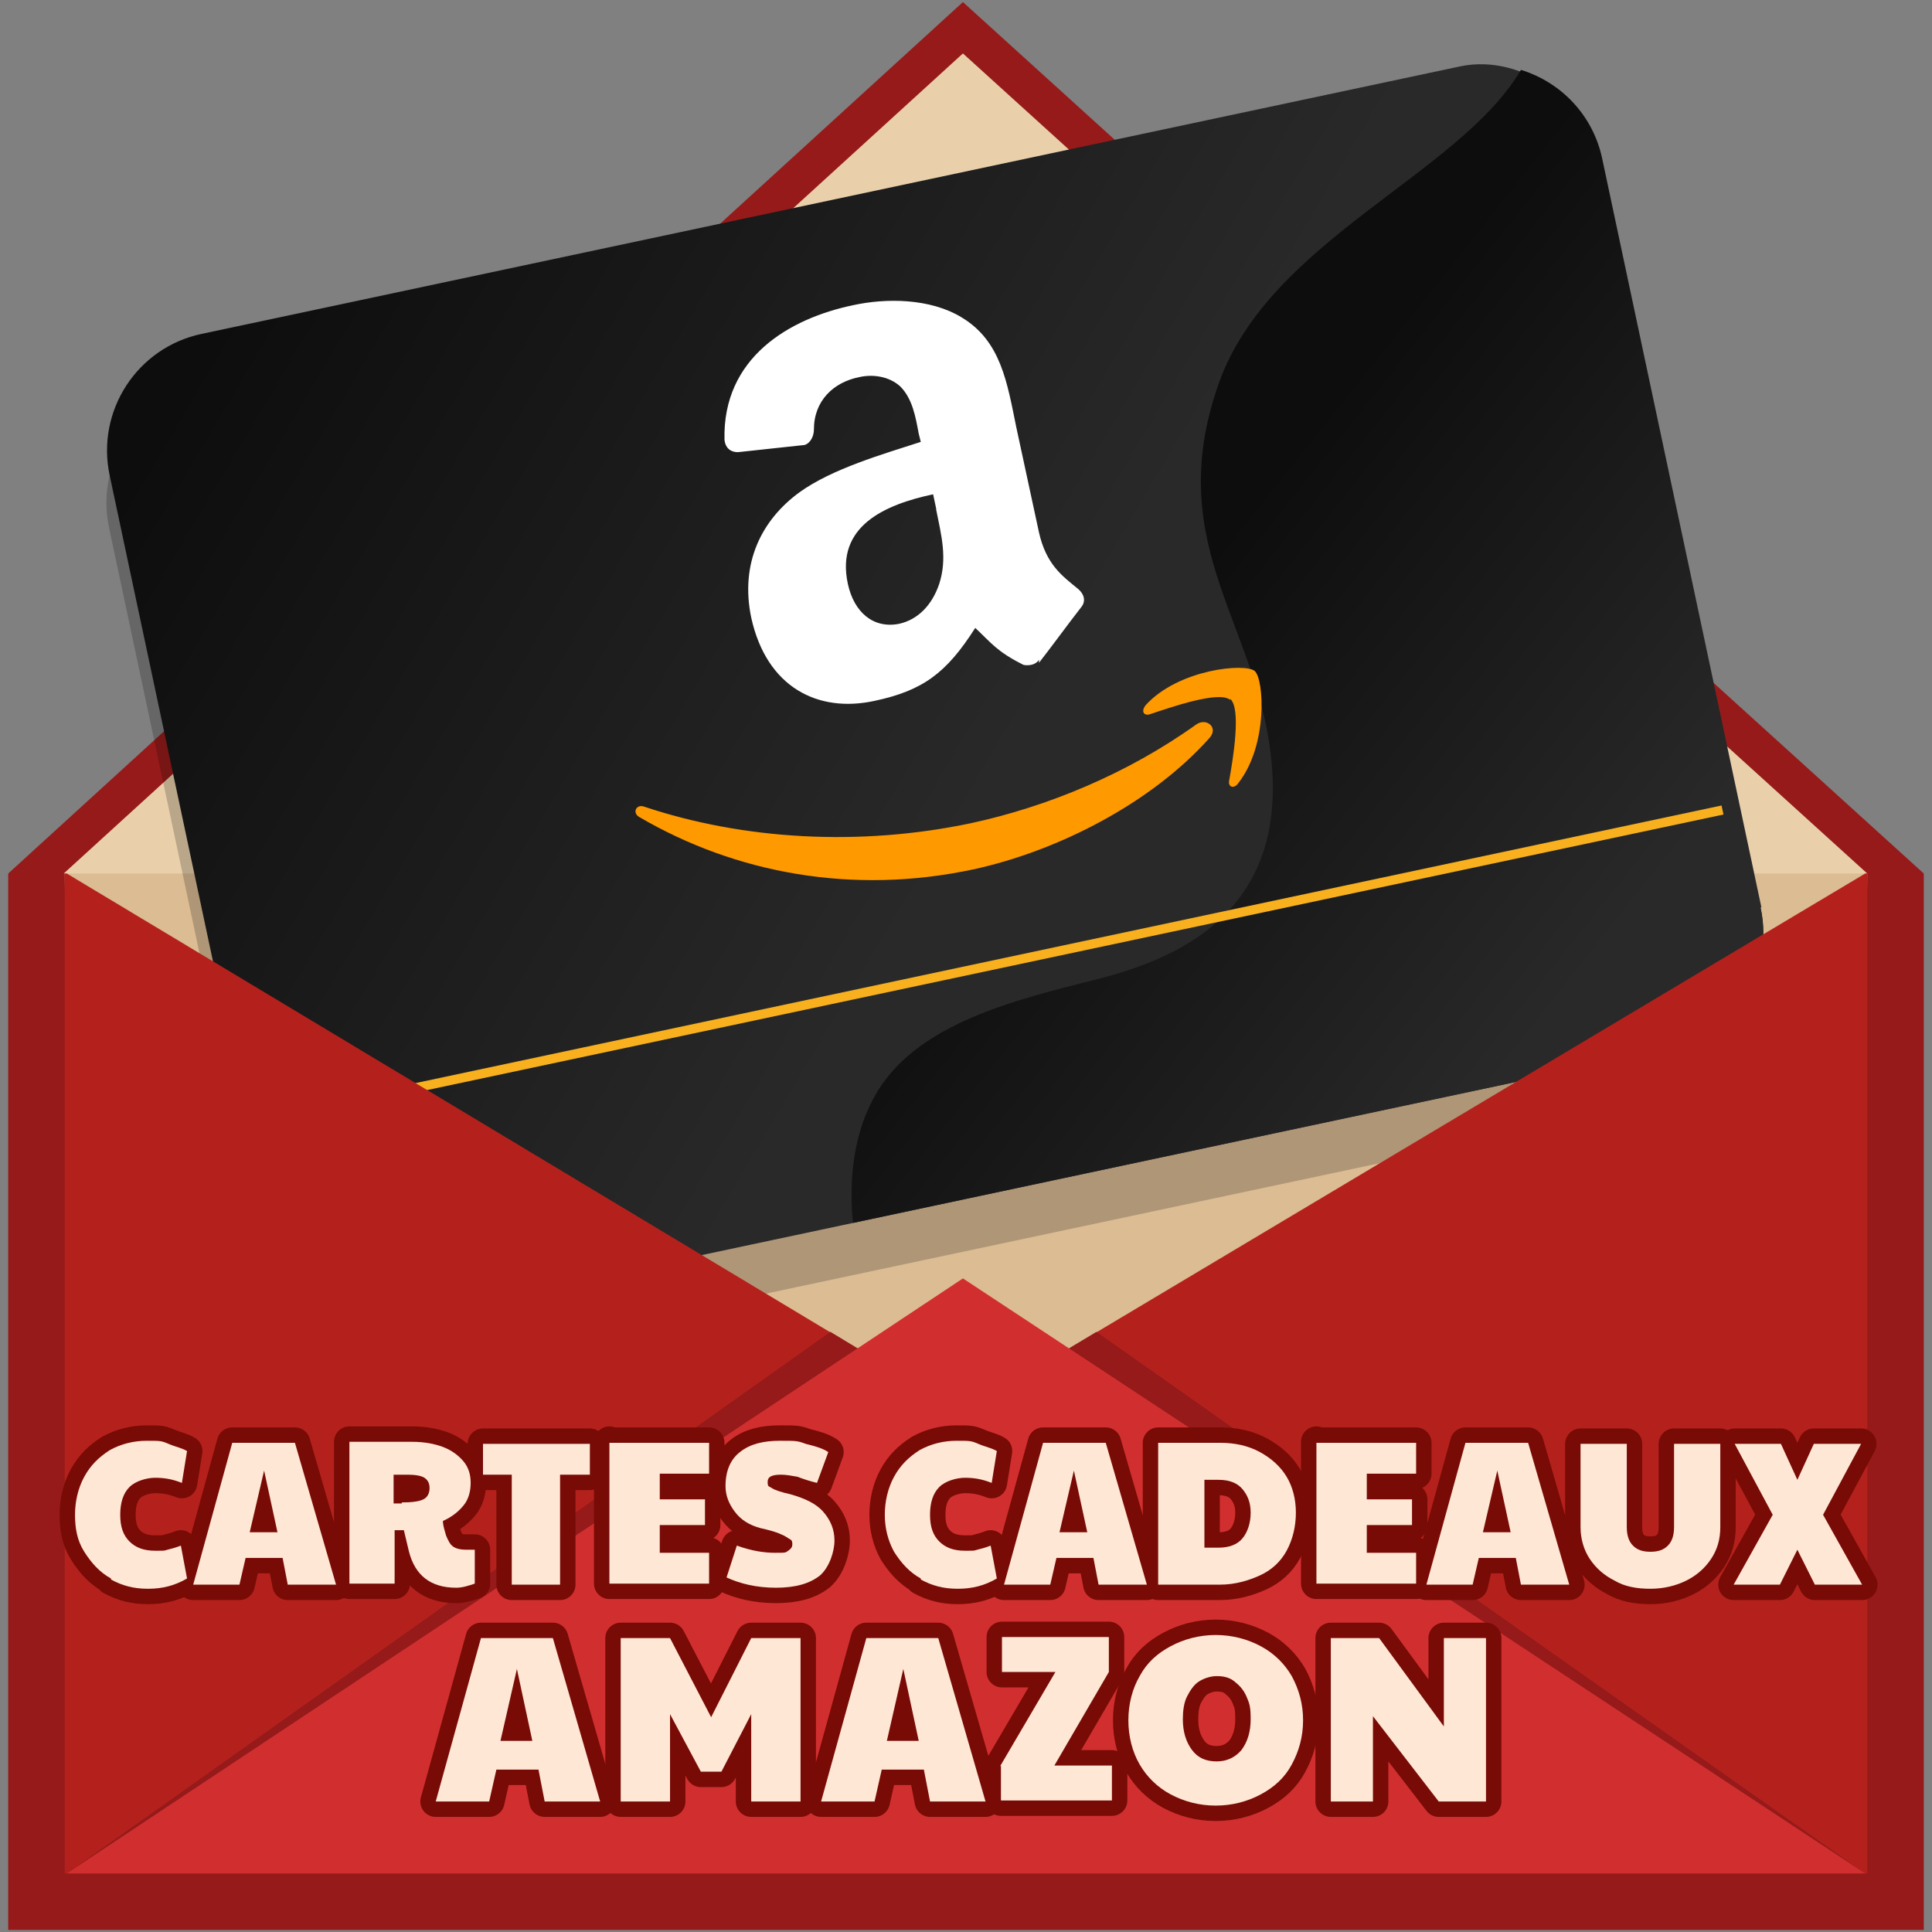 <?xml version="1.0" encoding="UTF-8"?>
<svg id="Layer_1" data-name="Layer 1" xmlns="http://www.w3.org/2000/svg" xmlns:xlink="http://www.w3.org/1999/xlink" version="1.1" viewBox="0 0 188 188">
  <rect x="0" y="0" width="188" height="188" fill="#808080" stroke="none"/>
  <defs>
    <style>
      .cls-1 {
        fill: #d12f2f;
      }

      .cls-1, .cls-2, .cls-3, .cls-4, .cls-5, .cls-6, .cls-7, .cls-8, .cls-9, .cls-10, .cls-11, .cls-12, .cls-13 {
        stroke-width: 0px;
      }

      .cls-2 {
        fill: #f90;
      }

      .cls-2, .cls-7, .cls-11 {
        fill-rule: evenodd;
      }

      .cls-3 {
        fill: #000;
        isolation: isolate;
        opacity: .2;
      }

      .cls-4 {
        fill: #dbbc93;
      }

      .cls-5 {
        fill: url(#linear-gradient);
      }

      .cls-6 {
        fill: #ffe7d5;
      }

      .cls-7 {
        fill: url(#linear-gradient-2);
      }

      .cls-8 {
        fill: #f0dec2;
      }

      .cls-9 {
        fill: #f8b01e;
      }

      .cls-14 {
        fill: none;
        stroke: #780b06;
        stroke-linecap: round;
        stroke-linejoin: round;
        stroke-width: 3px;
      }

      .cls-10 {
        fill: #b4211c;
      }

      .cls-11 {
        fill: #fff;
      }

      .cls-12 {
        fill: #961a1a;
      }

      .cls-13 {
        fill: #e9d0ab;
      }
    </style>
    <linearGradient id="linear-gradient" x1="-713" y1="2021.6" x2="-772.4" y2="1957.3" gradientTransform="translate(2055.2 -698.8) rotate(-90) scale(1 -1)" gradientUnits="userSpaceOnUse">
      <stop offset="0" stop-color="#0d0d0d"/>
      <stop offset="1" stop-color="#292929"/>
    </linearGradient>
    <linearGradient id="linear-gradient-2" x1="-764.4" y1="1940.8" x2="-806.1" y2="1906.4" gradientTransform="translate(1852.4 -1091.3) rotate(-102) scale(1 -1)" gradientUnits="userSpaceOnUse">
      <stop offset="0" stop-color="#0d0d0d"/>
      <stop offset="1" stop-color="#292929"/>
    </linearGradient>
  </defs>
  <g id="uuid-76555380-28f1-46b8-8ed6-8b1c08c11d83">
    <g>
      <polygon class="cls-12" points="187.2 187.8 .8 187.8 .8 85 93.7 .2 187.2 85 187.2 187.8"/>
      <polygon class="cls-13" points="181.5 85 181.7 85 93.7 5.2 6.2 85 6.5 85 93.7 137.4 181.5 85"/>
      <polygon class="cls-4" points="6.3 85 7.3 181.3 180.7 181.3 181.7 85 6.3 85"/>
      <path class="cls-8" d="M94.3,16.7c3.3,0,12.5,7.6,18.3,13,5.8,5.4,14.6,14,13.4,14.7s-9.9-3.6-21.7-1.2c-26.5,5.4-40.1,12.5-50.8,19-9,5.5-12.2,7.7-13.5,6-1.3-1.8,14.1-18.6,25.5-29.7,11.3-11,23.6-21.7,28.8-21.8Z"/>
    </g>
  </g>
  <g id="uuid-1d06a602-c0ee-4536-8a19-cbe4535944c6">
    <rect class="cls-3" x="16.8" y="23.4" width="148.4" height="97.8" rx="11.6" ry="11.6" transform="translate(-13.1 20.6) rotate(-12)"/>
    <g>
      <g>
        <rect class="cls-5" x="16.8" y="18.4" width="148.4" height="97.8" rx="11.6" ry="11.6" transform="translate(-12 20.4) rotate(-12)"/>
        <path class="cls-7" d="M171.4,88.3l-15.5-72.9c-.9-4.2-4-7.4-7.9-8.6-6,10.2-24.5,16.6-29.4,30.5-5.7,16.1,4.3,23.8,5.2,37.7.9,13.9-9.2,18.3-17.1,20.3s-17.7,4.3-21.6,11.4c-2.4,4.3-2.4,9.2-2.1,12.3l79.4-16.9c6.3-1.3,10.3-7.5,8.9-13.8Z"/>
      </g>
      <g>
        <rect class="cls-9" x="24.1" y="93.4" width="145.1" height=".9" transform="translate(-17.4 22.2) rotate(-12)"/>
        <g>
          <path class="cls-2" d="M117.7,71.8c-5.6,6.3-14.7,11-23,12.8-11.7,2.5-23.1.4-32.5-5.1-.7-.4-.3-1.3.5-1,9.6,3.2,20.9,3.9,31.8,1.6,7.4-1.6,15.2-4.8,21.9-9.6,1-.7,2.2.3,1.3,1.3h0Z"/>
          <path class="cls-2" d="M119.7,68.1c-1.1-.9-5.7.7-7.8,1.4-.6.2-.9-.3-.4-.9,3.2-3.5,9.7-4.1,10.6-3.3s1.3,7.2-1.6,10.9c-.4.6-1,.4-.9-.2.4-2.2,1.2-7.1.1-8Z"/>
        </g>
        <path class="cls-11" d="M91.1,49.6c.5,2.5,1.1,4.7.3,7.2-.7,2.1-2.1,3.5-3.9,3.9-2.5.5-4.4-1.1-5-3.9-1.2-5.6,3.6-7.7,8.3-8.7,0,0,.3,1.4.3,1.4ZM101.1,64.2c-.3.5-1,.6-1.5.5-2.6-1.3-3.1-2.1-4.7-3.6-2.8,4.4-5.1,6.1-9.8,7.1-5.5,1.2-10.5-1.3-12-8.1-1.1-5.3,1-9.5,4.7-12.2,3.2-2.3,8.1-3.7,11.8-4.9l-.2-.8c-.3-1.6-.6-3.4-1.8-4.6-1.1-1-2.7-1.2-4-.9-2.5.5-4.4,2.3-4.4,5.1,0,.6-.3,1.3-.9,1.5l-6.5.7c-.6,0-1.2-.3-1.3-1.2-.2-8,6.3-11.8,12.5-13.1,3.2-.7,7.5-.7,10.6,1.2,3.8,2.3,4.4,6.3,5.3,10.7l2.2,10.2c.7,3.1,2.2,4.2,3.8,5.5.6.5.8,1.2.3,1.8-1.1,1.4-3,4-4.1,5.4h0,0Z"/>
      </g>
    </g>
  </g>
  <g id="uuid-c1ad000d-eb5c-4abe-96f8-685a3239d684">
    <g>
      <polygon class="cls-10" points="181.5 85 93.7 137.4 6.5 85 6.3 85 6.3 182.3 181.7 182.3 181.7 85 181.5 85"/>
      <polygon class="cls-12" points="93.7 137.4 80.8 129.6 6.5 182.3 181.5 182.3 106.7 129.6 93.7 137.4"/>
      <polygon class="cls-1" points="93.7 124.4 181.5 182.3 6.5 182.3 93.7 124.4"/>
      <g>
        <g>
          <path class="cls-6" d="M10.8,153.6c-1.1-.6-1.9-1.5-2.6-2.6s-.9-2.3-.9-3.6.3-2.6.9-3.7c.6-1.1,1.4-1.9,2.5-2.6,1.1-.6,2.3-.9,3.6-.9s1.4,0,2.1.3,1.3.4,1.8.7l-.5,3.1c-1-.4-1.8-.5-2.6-.5s-1.9.3-2.5.9-.9,1.5-.9,2.7.3,2,.9,2.6c.6.6,1.4.9,2.5.9s.8,0,1.2-.1.8-.2,1.3-.4l.6,3.2c-1.2.7-2.4,1-3.8,1s-2.5-.3-3.6-.9h0Z"/>
          <path class="cls-6" d="M22.6,140.4h6.1l4,13.8h-4.7l-.5-2.6h-3.6l-.6,2.6h-4.5s3.8-13.8,3.8-13.8ZM27,149.1l-1.3-6-1.4,6h2.7Z"/>
          <path class="cls-6" d="M39.8,151l-.5-2.1h-.9v5.2h-4.4v-13.8h6.1c1.2,0,2.2.2,3,.5s1.5.8,2,1.4c.5.6.7,1.3.7,2.1s-.2,1.6-.7,2.2-1.1,1.1-2,1.5c0,.5.2,1,.3,1.4.2.5.4.9.7,1.1s.7.3,1.2.3.5,0,.9,0v3.3c-.6.2-1.2.4-1.8.4-2.5,0-4-1.2-4.6-3.5ZM39.1,146.2c1,0,1.7-.1,2.1-.3s.6-.6.6-1.1-.2-.8-.5-1-.9-.3-1.6-.3h-1.4v2.8h.8Z"/>
          <path class="cls-6" d="M49.9,143.5h-2.9v-3h10.4v3h-2.9v10.7h-4.7v-10.7Z"/>
          <path class="cls-6" d="M59.3,140.4h9.7v3h-4.8v2.5h4.4v2.5h-4.4v2.7h4.8v3h-9.7v-13.8Z"/>
          <path class="cls-6" d="M70.7,153.5l1-3.1c1.4.5,2.6.7,3.7.7s1,0,1.3-.2.4-.4.4-.6,0-.4-.2-.5-.4-.3-.9-.5c-.4-.2-1.1-.4-2-.6-1.1-.3-1.9-.8-2.5-1.6s-.9-1.6-.9-2.5c0-1.5.5-2.6,1.4-3.3,1-.8,2.3-1.1,3.9-1.1s1.7,0,2.5.3c.8.2,1.6.4,2.2.8l-1.1,3c-.8-.2-1.4-.4-1.9-.6-.6-.1-1.1-.2-1.6-.2-.9,0-1.3.2-1.3.7s.1.4.4.6.9.4,1.8.6c1.4.4,2.5.9,3.2,1.7s1.1,1.7,1.1,2.8-.5,2.6-1.4,3.4c-1,.8-2.4,1.2-4.3,1.2s-3.5-.4-4.8-1Z"/>
          <path class="cls-6" d="M89.6,153.6c-1.1-.6-1.9-1.5-2.6-2.6-.6-1.1-.9-2.3-.9-3.6s.3-2.6.9-3.7,1.4-1.9,2.5-2.6c1.1-.6,2.3-.9,3.6-.9s1.4,0,2.1.3,1.3.4,1.8.7l-.5,3.1c-1-.4-1.8-.5-2.6-.5s-1.9.3-2.5.9-.9,1.5-.9,2.7.3,2,.9,2.6c.6.6,1.4.9,2.5.9s.8,0,1.2-.1.8-.2,1.3-.4l.6,3.2c-1.2.7-2.4,1-3.8,1s-2.5-.3-3.6-.9h0Z"/>
          <path class="cls-6" d="M101.5,140.4h6.1l4,13.8h-4.7l-.5-2.6h-3.6l-.6,2.6h-4.5l3.8-13.8h0ZM105.8,149.1l-1.3-6-1.4,6h2.7Z"/>
          <path class="cls-6" d="M112.8,140.4h6c1.4,0,2.7.3,3.8.9s2,1.4,2.6,2.4c.6,1,.9,2.2.9,3.5s-.3,2.6-.9,3.7-1.5,1.9-2.6,2.4-2.4.9-3.9.9h-6s0-13.8,0-13.8ZM118.6,150.6c1,0,1.8-.3,2.3-.9.5-.6.8-1.5.8-2.5s-.3-1.7-.8-2.3c-.5-.6-1.3-.9-2.3-.9h-1.4v6.6s1.4,0,1.4,0Z"/>
          <path class="cls-6" d="M128.1,140.4h9.7v3h-4.8v2.5h4.4v2.5h-4.4v2.7h4.8v3h-9.7v-13.8Z"/>
          <path class="cls-6" d="M142.6,140.4h6.1l4,13.8h-4.7l-.5-2.6h-3.6l-.6,2.6h-4.5l3.8-13.8ZM147,149.1l-1.3-6-1.4,6h2.7Z"/>
          <path class="cls-6" d="M157.1,153.8c-1-.5-1.8-1.2-2.4-2.1s-.9-2-.9-3.1v-8.1h4.5v8.1c0,.8.2,1.4.6,1.8.4.4.9.6,1.7.6s1.3-.2,1.7-.6.6-1,.6-1.8v-8.1h4.5v8.1c0,1.2-.3,2.2-.9,3.1s-1.4,1.6-2.4,2.1c-1,.5-2.2.8-3.5.8s-2.5-.2-3.5-.8h0Z"/>
          <path class="cls-6" d="M172.5,147.4l-3.7-6.9h4.5l1.6,3.5,1.6-3.5h4.6l-3.7,6.9,3.8,6.8h-4.6l-1.7-3.4-1.7,3.4h-4.5l3.8-6.8h0Z"/>
          <path class="cls-6" d="M46.8,159.4h7l4.6,15.9h-5.4l-.6-3.1h-4.1l-.7,3.1h-5.2l4.4-15.9h0ZM51.8,169.4l-1.5-7-1.6,7h3.1Z"/>
          <path class="cls-6" d="M60.4,159.4h4.8l4,7.7,3.9-7.7h4.8v15.9h-4.8v-8.5l-2.9,5.6h-2l-3-5.6v8.5h-4.8v-15.9h0Z"/>
          <path class="cls-6" d="M84.3,159.4h7l4.6,15.9h-5.4l-.6-3.1h-4.1l-.7,3.1h-5.2l4.4-15.9h0ZM89.4,169.4l-1.5-7-1.6,7h3.1Z"/>
          <path class="cls-6" d="M97.3,171.9l5.4-9.2h-5.2v-3.4h10.4v3.4l-5.3,9.1h5.6v3.4h-10.8v-3.4h0Z"/>
          <path class="cls-6" d="M113.9,174.6c-1.3-.7-2.3-1.7-3-2.9s-1.1-2.7-1.1-4.3.4-3.1,1.1-4.3c.7-1.3,1.7-2.2,3-2.9,1.3-.7,2.8-1.1,4.4-1.1s3.1.4,4.4,1.1,2.3,1.7,3,2.9c.7,1.3,1.1,2.7,1.1,4.3s-.4,3-1.1,4.3c-.7,1.3-1.7,2.2-3,2.9-1.3.7-2.8,1.1-4.4,1.1s-3.1-.4-4.4-1.1ZM120.8,170.3c.6-.8.9-1.8.9-3s-.1-1.5-.4-2.2-.7-1.1-1.2-1.5-1.1-.5-1.7-.5-1.2.2-1.7.5-.9.9-1.2,1.5-.4,1.4-.4,2.2c0,1.2.3,2.2.9,3s1.4,1.1,2.4,1.1,1.8-.4,2.4-1.1h0Z"/>
          <path class="cls-6" d="M129.6,159.4h4.6l6.3,8.6v-8.6h4.1v15.9h-4.6l-6.4-8.3v8.3h-4.1v-15.9h0Z"/>
        </g>
        <g>
          <path class="cls-14" d="M10.8,153.6c-1.1-.6-1.9-1.5-2.6-2.6s-.9-2.3-.9-3.6.3-2.6.9-3.7c.6-1.1,1.4-1.9,2.5-2.6,1.1-.6,2.3-.9,3.6-.9s1.4,0,2.1.3,1.3.4,1.8.7l-.5,3.1c-1-.4-1.8-.5-2.6-.5s-1.9.3-2.5.9-.9,1.5-.9,2.7.3,2,.9,2.6c.6.6,1.4.9,2.5.9s.8,0,1.2-.1.8-.2,1.3-.4l.6,3.2c-1.2.7-2.4,1-3.8,1s-2.5-.3-3.6-.9h0Z"/>
          <path class="cls-14" d="M22.6,140.4h6.1l4,13.8h-4.7l-.5-2.6h-3.6l-.6,2.6h-4.5s3.8-13.8,3.8-13.8ZM27,149.1l-1.3-6-1.4,6h2.7Z"/>
          <path class="cls-14" d="M39.8,151l-.5-2.1h-.9v5.2h-4.4v-13.8h6.1c1.2,0,2.2.2,3,.5s1.5.8,2,1.4c.5.6.7,1.3.7,2.1s-.2,1.6-.7,2.2-1.1,1.1-2,1.5c0,.5.2,1,.3,1.4.2.5.4.9.7,1.1s.7.3,1.2.3.5,0,.9,0v3.3c-.6.2-1.2.4-1.8.4-2.5,0-4-1.2-4.6-3.5ZM39.1,146.2c1,0,1.7-.1,2.1-.3s.6-.6.6-1.1-.2-.8-.5-1-.9-.3-1.6-.3h-1.4v2.8h.8Z"/>
          <path class="cls-14" d="M49.9,143.5h-2.9v-3h10.4v3h-2.9v10.7h-4.7v-10.7Z"/>
          <path class="cls-14" d="M59.3,140.4h9.7v3h-4.8v2.5h4.4v2.5h-4.4v2.7h4.8v3h-9.7v-13.8Z"/>
          <path class="cls-14" d="M70.7,153.5l1-3.1c1.4.5,2.6.7,3.7.7s1,0,1.3-.2.4-.4.4-.6,0-.4-.2-.5-.4-.3-.9-.5c-.4-.2-1.1-.4-2-.6-1.1-.3-1.9-.8-2.5-1.6s-.9-1.6-.9-2.5c0-1.5.5-2.6,1.4-3.3,1-.8,2.3-1.1,3.9-1.1s1.7,0,2.5.3c.8.2,1.6.4,2.2.8l-1.1,3c-.8-.2-1.4-.4-1.9-.6-.6-.1-1.1-.2-1.6-.2-.9,0-1.3.2-1.3.7s.1.4.4.6.9.4,1.8.6c1.4.4,2.5.9,3.2,1.7s1.1,1.7,1.1,2.8-.5,2.6-1.4,3.4c-1,.8-2.4,1.2-4.3,1.2s-3.5-.4-4.8-1Z"/>
          <path class="cls-14" d="M89.6,153.6c-1.1-.6-1.9-1.5-2.6-2.6-.6-1.1-.9-2.3-.9-3.6s.3-2.6.9-3.7,1.4-1.9,2.5-2.6c1.1-.6,2.3-.9,3.6-.9s1.4,0,2.1.3,1.3.4,1.8.7l-.5,3.1c-1-.4-1.8-.5-2.6-.5s-1.9.3-2.5.9-.9,1.5-.9,2.7.3,2,.9,2.6c.6.6,1.4.9,2.5.9s.8,0,1.2-.1.8-.2,1.3-.4l.6,3.2c-1.2.7-2.4,1-3.8,1s-2.5-.3-3.6-.9h0Z"/>
          <path class="cls-14" d="M101.5,140.4h6.1l4,13.8h-4.7l-.5-2.6h-3.6l-.6,2.6h-4.5l3.8-13.8h0ZM105.8,149.1l-1.3-6-1.4,6h2.7Z"/>
          <path class="cls-14" d="M112.8,140.4h6c1.4,0,2.7.3,3.8.9s2,1.4,2.6,2.4c.6,1,.9,2.2.9,3.5s-.3,2.6-.9,3.7-1.5,1.9-2.6,2.4-2.4.9-3.9.9h-6s0-13.8,0-13.8ZM118.6,150.6c1,0,1.8-.3,2.3-.9.5-.6.8-1.5.8-2.5s-.3-1.7-.8-2.3c-.5-.6-1.3-.9-2.3-.9h-1.4v6.6s1.4,0,1.4,0Z"/>
          <path class="cls-14" d="M128.1,140.4h9.7v3h-4.8v2.5h4.4v2.5h-4.4v2.7h4.8v3h-9.7v-13.8Z"/>
          <path class="cls-14" d="M142.6,140.4h6.1l4,13.8h-4.7l-.5-2.6h-3.6l-.6,2.6h-4.5l3.8-13.8ZM147,149.1l-1.3-6-1.4,6h2.7Z"/>
          <path class="cls-14" d="M157.1,153.8c-1-.5-1.8-1.2-2.4-2.1s-.9-2-.9-3.1v-8.1h4.5v8.1c0,.8.2,1.4.6,1.8.4.4.9.6,1.7.6s1.3-.2,1.7-.6.6-1,.6-1.8v-8.1h4.5v8.1c0,1.2-.3,2.2-.9,3.1s-1.4,1.6-2.4,2.1c-1,.5-2.2.8-3.5.8s-2.5-.2-3.5-.8h0Z"/>
          <path class="cls-14" d="M172.5,147.4l-3.7-6.9h4.5l1.6,3.5,1.6-3.5h4.6l-3.7,6.9,3.8,6.8h-4.6l-1.7-3.4-1.7,3.4h-4.5l3.8-6.8h0Z"/>
          <path class="cls-14" d="M46.8,159.4h7l4.6,15.9h-5.4l-.6-3.1h-4.1l-.7,3.1h-5.2l4.4-15.9h0ZM51.8,169.4l-1.5-7-1.6,7h3.1Z"/>
          <path class="cls-14" d="M60.4,159.4h4.8l4,7.7,3.9-7.7h4.8v15.9h-4.8v-8.5l-2.9,5.6h-2l-3-5.6v8.5h-4.8v-15.9h0Z"/>
          <path class="cls-14" d="M84.3,159.4h7l4.6,15.9h-5.4l-.6-3.1h-4.1l-.7,3.1h-5.2l4.4-15.9h0ZM89.4,169.4l-1.5-7-1.6,7h3.1Z"/>
          <path class="cls-14" d="M97.3,171.9l5.4-9.2h-5.2v-3.4h10.4v3.4l-5.3,9.1h5.6v3.4h-10.8v-3.4h0Z"/>
          <path class="cls-14" d="M113.9,174.6c-1.3-.7-2.3-1.7-3-2.9s-1.1-2.7-1.1-4.3.4-3.1,1.1-4.3c.7-1.3,1.7-2.2,3-2.9,1.3-.7,2.8-1.1,4.4-1.1s3.1.4,4.4,1.1,2.3,1.7,3,2.9c.7,1.3,1.1,2.7,1.1,4.3s-.4,3-1.1,4.3c-.7,1.3-1.7,2.2-3,2.9-1.3.7-2.8,1.1-4.4,1.1s-3.1-.4-4.4-1.1ZM120.8,170.3c.6-.8.9-1.8.9-3s-.1-1.5-.4-2.2-.7-1.1-1.2-1.5-1.1-.5-1.7-.5-1.2.2-1.7.5-.9.9-1.2,1.5-.4,1.4-.4,2.2c0,1.2.3,2.2.9,3s1.4,1.1,2.4,1.1,1.8-.4,2.4-1.1h0Z"/>
          <path class="cls-14" d="M129.6,159.4h4.6l6.3,8.6v-8.6h4.1v15.9h-4.6l-6.4-8.3v8.3h-4.1v-15.9h0Z"/>
        </g>
        <g>
          <path class="cls-6" d="M10.8,153.6c-1.1-.6-1.9-1.5-2.6-2.6s-.9-2.3-.9-3.6.3-2.6.9-3.7c.6-1.1,1.4-1.9,2.5-2.6,1.1-.6,2.3-.9,3.6-.9s1.4,0,2.1.3,1.3.4,1.8.7l-.5,3.1c-1-.4-1.8-.5-2.6-.5s-1.9.3-2.5.9-.9,1.5-.9,2.7.3,2,.9,2.6c.6.6,1.4.9,2.5.9s.8,0,1.2-.1.8-.2,1.3-.4l.6,3.2c-1.2.7-2.4,1-3.8,1s-2.5-.3-3.6-.9h0Z"/>
          <path class="cls-6" d="M22.6,140.4h6.1l4,13.8h-4.7l-.5-2.6h-3.6l-.6,2.6h-4.5s3.8-13.8,3.8-13.8ZM27,149.1l-1.3-6-1.4,6h2.7Z"/>
          <path class="cls-6" d="M39.8,151l-.5-2.1h-.9v5.2h-4.4v-13.8h6.1c1.2,0,2.2.2,3,.5s1.5.8,2,1.4c.5.6.7,1.3.7,2.1s-.2,1.6-.7,2.2-1.1,1.1-2,1.5c0,.5.2,1,.3,1.4.2.5.4.9.7,1.1s.7.3,1.2.3.5,0,.9,0v3.3c-.6.2-1.2.4-1.8.4-2.5,0-4-1.2-4.6-3.5ZM39.1,146.2c1,0,1.7-.1,2.1-.3s.6-.6.6-1.1-.2-.8-.5-1-.9-.3-1.6-.3h-1.4v2.8h.8Z"/>
          <path class="cls-6" d="M49.9,143.5h-2.9v-3h10.4v3h-2.9v10.7h-4.7v-10.7Z"/>
          <path class="cls-6" d="M59.3,140.4h9.7v3h-4.8v2.5h4.4v2.5h-4.4v2.7h4.8v3h-9.7v-13.8Z"/>
          <path class="cls-6" d="M70.7,153.5l1-3.1c1.4.5,2.6.7,3.7.7s1,0,1.3-.2.4-.4.4-.6,0-.4-.2-.5-.4-.3-.9-.5c-.4-.2-1.1-.4-2-.6-1.1-.3-1.9-.8-2.5-1.6s-.9-1.6-.9-2.5c0-1.5.5-2.6,1.4-3.3,1-.8,2.3-1.1,3.9-1.1s1.7,0,2.5.3c.8.2,1.6.4,2.2.8l-1.1,3c-.8-.2-1.4-.4-1.9-.6-.6-.1-1.1-.2-1.6-.2-.9,0-1.3.2-1.3.7s.1.4.4.6.9.4,1.8.6c1.4.4,2.5.9,3.2,1.7s1.1,1.7,1.1,2.8-.5,2.6-1.4,3.4c-1,.8-2.4,1.2-4.3,1.2s-3.5-.4-4.8-1Z"/>
          <path class="cls-6" d="M89.6,153.6c-1.1-.6-1.9-1.5-2.6-2.6-.6-1.1-.9-2.3-.9-3.6s.3-2.6.9-3.7,1.4-1.9,2.5-2.6c1.1-.6,2.3-.9,3.6-.9s1.4,0,2.1.3,1.3.4,1.8.7l-.5,3.1c-1-.4-1.8-.5-2.6-.5s-1.9.3-2.5.9-.9,1.5-.9,2.7.3,2,.9,2.6c.6.6,1.4.9,2.5.9s.8,0,1.2-.1.8-.2,1.3-.4l.6,3.2c-1.2.7-2.4,1-3.8,1s-2.5-.3-3.6-.9h0Z"/>
          <path class="cls-6" d="M101.5,140.4h6.1l4,13.8h-4.7l-.5-2.6h-3.6l-.6,2.6h-4.5l3.8-13.8h0ZM105.8,149.1l-1.3-6-1.4,6h2.7Z"/>
          <path class="cls-6" d="M112.8,140.4h6c1.4,0,2.7.3,3.8.9s2,1.4,2.6,2.4c.6,1,.9,2.2.9,3.5s-.3,2.6-.9,3.7-1.5,1.9-2.6,2.4-2.4.9-3.9.9h-6s0-13.8,0-13.8ZM118.6,150.6c1,0,1.8-.3,2.3-.9.5-.6.8-1.5.8-2.5s-.3-1.7-.8-2.3c-.5-.6-1.3-.9-2.3-.9h-1.4v6.6s1.4,0,1.4,0Z"/>
          <path class="cls-6" d="M128.1,140.4h9.7v3h-4.8v2.5h4.4v2.5h-4.4v2.7h4.8v3h-9.7v-13.8Z"/>
          <path class="cls-6" d="M142.6,140.4h6.1l4,13.8h-4.7l-.5-2.6h-3.6l-.6,2.6h-4.5l3.8-13.8ZM147,149.1l-1.3-6-1.4,6h2.7Z"/>
          <path class="cls-6" d="M157.1,153.8c-1-.5-1.8-1.2-2.4-2.1s-.9-2-.9-3.1v-8.1h4.5v8.1c0,.8.2,1.4.6,1.8.4.4.9.6,1.7.6s1.3-.2,1.7-.6.6-1,.6-1.8v-8.1h4.5v8.1c0,1.2-.3,2.2-.9,3.1s-1.4,1.6-2.4,2.1c-1,.5-2.2.8-3.5.8s-2.5-.2-3.5-.8h0Z"/>
          <path class="cls-6" d="M172.5,147.4l-3.7-6.9h4.5l1.6,3.5,1.6-3.5h4.6l-3.7,6.9,3.8,6.8h-4.6l-1.7-3.4-1.7,3.4h-4.5l3.8-6.8h0Z"/>
          <path class="cls-6" d="M46.8,159.4h7l4.6,15.9h-5.4l-.6-3.1h-4.1l-.7,3.1h-5.2l4.4-15.9h0ZM51.8,169.4l-1.5-7-1.6,7h3.1Z"/>
          <path class="cls-6" d="M60.4,159.4h4.8l4,7.7,3.9-7.7h4.8v15.9h-4.8v-8.5l-2.9,5.6h-2l-3-5.6v8.5h-4.8v-15.9h0Z"/>
          <path class="cls-6" d="M84.3,159.4h7l4.6,15.9h-5.4l-.6-3.1h-4.1l-.7,3.1h-5.2l4.4-15.9h0ZM89.4,169.4l-1.5-7-1.6,7h3.1Z"/>
          <path class="cls-6" d="M97.3,171.9l5.4-9.2h-5.2v-3.4h10.4v3.4l-5.3,9.1h5.6v3.4h-10.8v-3.4h0Z"/>
          <path class="cls-6" d="M113.9,174.6c-1.3-.7-2.3-1.7-3-2.9s-1.1-2.7-1.1-4.3.4-3.1,1.1-4.3c.7-1.3,1.7-2.2,3-2.9,1.3-.7,2.8-1.1,4.4-1.1s3.1.4,4.4,1.1,2.3,1.7,3,2.9c.7,1.3,1.1,2.7,1.1,4.3s-.4,3-1.1,4.3c-.7,1.3-1.7,2.2-3,2.9-1.3.7-2.8,1.1-4.4,1.1s-3.1-.4-4.4-1.1ZM120.8,170.3c.6-.8.9-1.8.9-3s-.1-1.5-.4-2.2-.7-1.1-1.2-1.5-1.1-.5-1.7-.5-1.2.2-1.7.5-.9.9-1.2,1.5-.4,1.4-.4,2.2c0,1.2.3,2.2.9,3s1.4,1.1,2.4,1.1,1.8-.4,2.4-1.1h0Z"/>
          <path class="cls-6" d="M129.6,159.4h4.6l6.3,8.6v-8.6h4.1v15.9h-4.6l-6.4-8.3v8.3h-4.1v-15.9h0Z"/>
        </g>
      </g>
    </g>
  </g>
</svg>